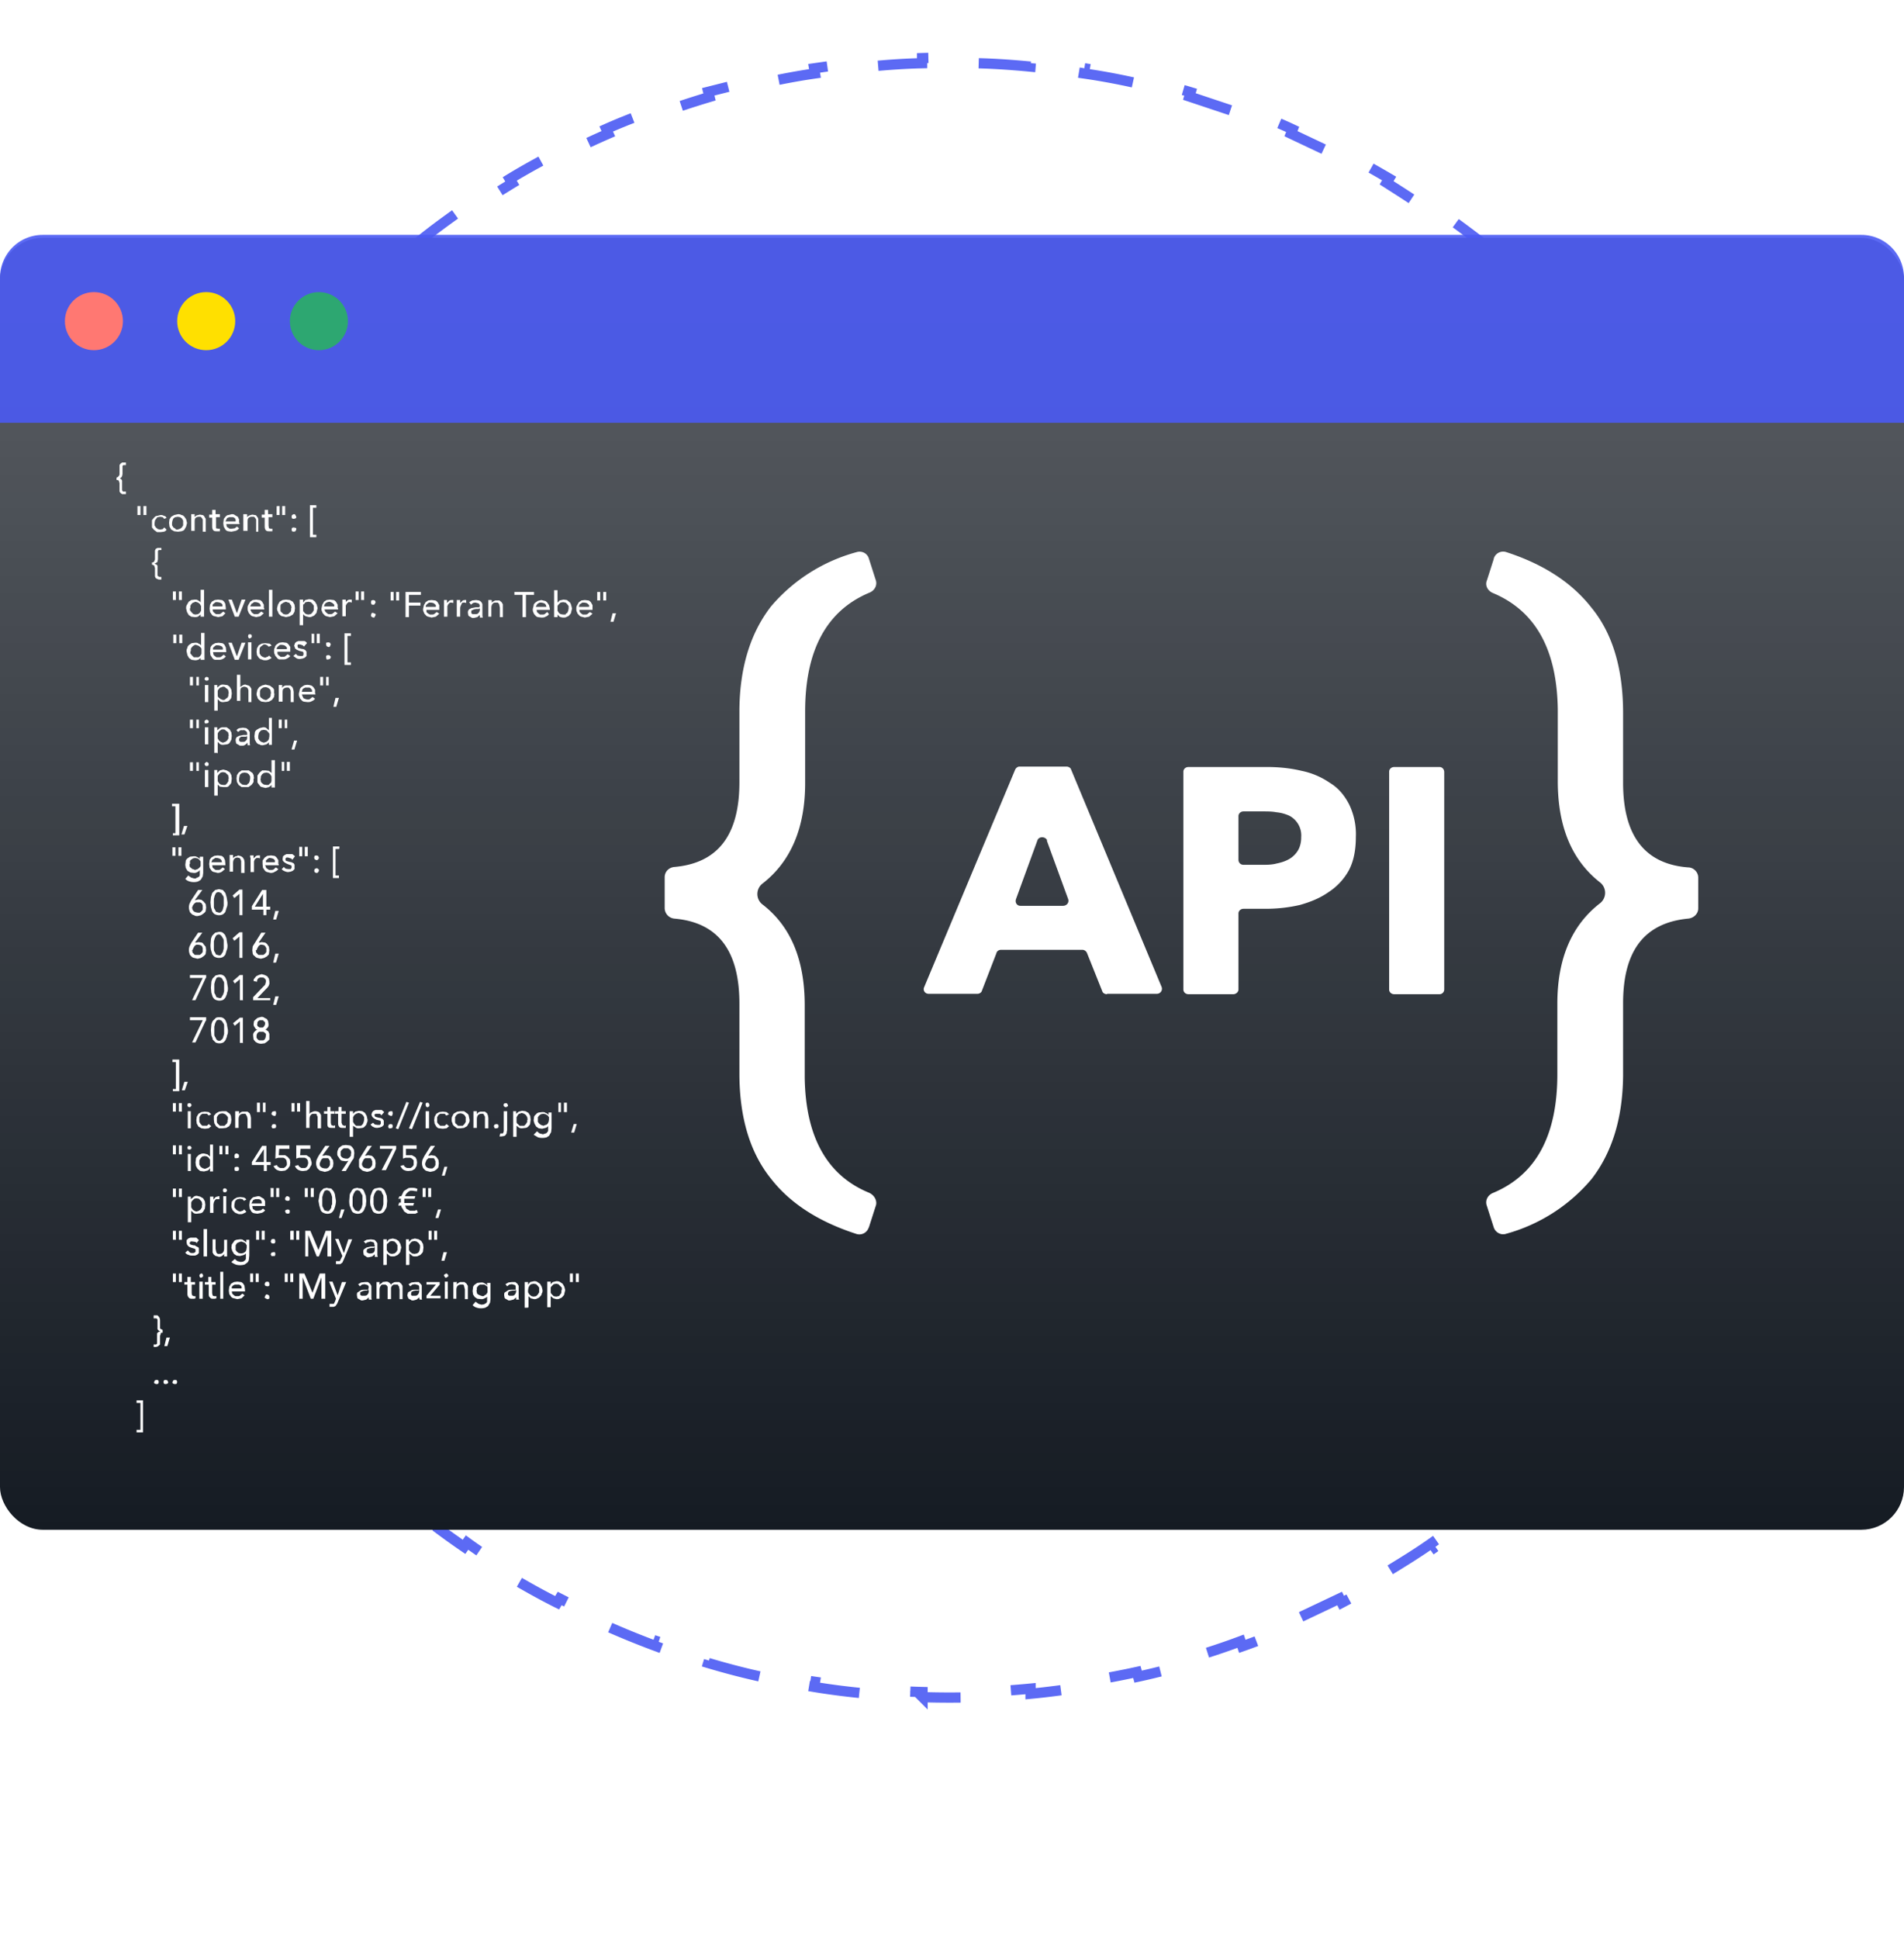 <svg fill="none" viewBox="0 0 446 454" xmlns="http://www.w3.org/2000/svg" xmlns:xlink="http://www.w3.org/1999/xlink"><filter id="a" color-interpolation-filters="sRGB" filterUnits="userSpaceOnUse" height="410.1" width="419.9" x="12.6" y=".5"><feFlood flood-opacity="0" result="BackgroundImageFix"/><feColorMatrix in="SourceAlpha" values="0 0 0 0 0 0 0 0 0 0 0 0 0 0 0 0 0 0 127 0"/><feOffset/><feGaussianBlur stdDeviation="5.9"/><feColorMatrix values="0 0 0 0 0.557 0 0 0 0 0.369 0 0 0 0 0.757 0 0 0 0.2 0"/><feBlend in2="BackgroundImageFix" result="effect1_dropShadow"/><feBlend in="SourceGraphic" in2="effect1_dropShadow" result="shape"/></filter><filter id="b" color-interpolation-filters="sRGB" filterUnits="userSpaceOnUse" height="207.2" width="97.1" x="324.4" y="105.5"><feFlood flood-opacity="0" result="BackgroundImageFix"/><feColorMatrix in="SourceAlpha" values="0 0 0 0 0 0 0 0 0 0 0 0 0 0 0 0 0 0 127 0"/><feOffset dx="-2.4" dy="2.4"/><feGaussianBlur stdDeviation="11.9"/><feColorMatrix values="0 0 0 0 0 0 0 0 0 0 0 0 0 0 0 0 0 0 0.08 0"/><feBlend in2="BackgroundImageFix" result="effect1_dropShadow"/><feBlend in="SourceGraphic" in2="effect1_dropShadow" result="shape"/></filter><filter id="c" color-interpolation-filters="sRGB" filterUnits="userSpaceOnUse" height="207.2" width="97.1" x="131.9" y="105.5"><feFlood flood-opacity="0" result="BackgroundImageFix"/><feColorMatrix in="SourceAlpha" values="0 0 0 0 0 0 0 0 0 0 0 0 0 0 0 0 0 0 127 0"/><feOffset dx="-2.4" dy="2.4"/><feGaussianBlur stdDeviation="11.9"/><feColorMatrix values="0 0 0 0 0 0 0 0 0 0 0 0 0 0 0 0 0 0 0.08 0"/><feBlend in2="BackgroundImageFix" result="effect1_dropShadow"/><feBlend in="SourceGraphic" in2="effect1_dropShadow" result="shape"/></filter><linearGradient id="d" gradientUnits="userSpaceOnUse" x1="223" x2="223" y1="55.7" y2="358.2"><stop offset="0" stop-color="#fff"/><stop offset="1" stop-color="#fff" stop-opacity="0"/></linearGradient><g filter="url(#a)"><path d="m419.4 205.5-.1-6.4h-1.3a188 188 0 0 0 -.9-12.5l1.2-.2c-.4-4.2-1-8.4-1.7-12.6l-1.2.2a186 186 0 0 0 -2.5-12.4l1.1-.2c-1-4.2-2-8.3-3.4-12.3l-1 .4-4.3-12 1.1-.4c-1.5-4-3.2-7.9-5-11.7l-1.1.5a189 189 0 0 0 -5.8-11.2l1-.6a191 191 0 0 0 -6.5-11l-1 .7c-2.3-3.5-4.7-7-7.2-10.4l1-.7c-2.6-3.4-5.2-6.7-8-10l-.9.9c-2.7-3.3-5.6-6.4-8.5-9.4l.8-.8c-3-3-6-6-9.1-8.8l-.8.8c-3.2-2.8-6.4-5.5-9.7-8.1l.8-1c-3.4-2.6-6.8-5.1-10.3-7.5l-.7 1c-3.4-2.4-7-4.7-10.6-7l.6-1c-3.6-2.1-7.3-4.2-11-6.1l-.6 1-11.4-5.4.4-1c-3.8-1.8-7.8-3.3-11.8-4.8l-.4 1.1-12-4 .3-1c-4-1.2-8.1-2.3-12.3-3.2l-.3 1.1c-4-.9-8.2-1.7-12.4-2.3l.2-1.2c-4.2-.7-8.4-1.2-12.6-1.6l-.1 1.2c-4.2-.4-8.4-.7-12.7-.8v-1.2a205.7 205.7 0 0 0 -12.7 0v1.2c-4.2.1-8.4.4-12.5.8l-.2-1.2c-4.2.4-8.4 1-12.6 1.6l.2 1.2c-4.2.6-8.3 1.4-12.4 2.3l-.3-1.1-12.3 3.1.3 1.2c-4 1.2-8 2.5-12 4l-.4-1.2c-4 1.5-8 3-11.8 4.7l.5 1.1c-3.9 1.7-7.7 3.5-11.4 5.4l-.6-1c-3.8 2-7.5 4-11.1 6.2l.6 1c-3.6 2.2-7.2 4.5-10.6 6.8l-.7-1c-3.5 2.5-7 5-10.2 7.6l.7 1c-3.3 2.6-6.5 5.3-9.6 8.1l-.8-.8c-3.2 2.8-6.3 5.7-9.2 8.8l.8.8c-2.9 3-5.7 6.1-8.5 9.4l-.9-.8c-2.7 3.2-5.4 6.5-8 10l1 .6c-2.5 3.4-4.9 6.9-7.2 10.4l-1-.6c-2.3 3.5-4.5 7.2-6.5 10.9l1 .6c-2 3.6-4 7.4-5.8 11.2l-1-.5c-1.9 3.8-3.5 7.7-5 11.7l1 .4c-1.5 4-3 8-4.2 12l-1.1-.4c-1.3 4-2.4 8.1-3.4 12.3l1.1.2c-1 4.1-1.8 8.2-2.5 12.4l-1.2-.2c-.7 4.2-1.3 8.4-1.7 12.6l1.2.2a188 188 0 0 0 -.9 12.6h-1.1a190.4 190.4 0 0 0 0 12.7h1.1c.2 4.2.5 8.4.9 12.5l-1.2.2c.4 4.2 1 8.4 1.7 12.6l1.2-.2c.7 4.2 1.6 8.3 2.5 12.4l-1.1.3c1 4 2.1 8.2 3.4 12.2l1.1-.3c1.3 4 2.7 8 4.2 11.9l-1 .4c1.5 4 3.1 7.9 5 11.7l1-.5c1.8 3.8 3.8 7.6 5.8 11.3l-1 .5c2 3.7 4.2 7.4 6.5 11l1-.7c2.3 3.5 4.7 7 7.2 10.4l-1 .7a194 194 0 0 0 8 10l1-.8c2.7 3.2 5.5 6.3 8.4 9.3l-.8.8c3 3 6 6 9.2 8.9l.8-1c3 2.9 6.3 5.6 9.6 8.2l-.7 1c3.3 2.6 6.7 5.1 10.2 7.5l.7-1c3.4 2.5 7 4.7 10.6 7l-.6 1c3.6 2.1 7.3 4.2 11.1 6.1l.6-1c3.7 1.9 7.5 3.7 11.4 5.4l-.5 1a199 199 0 0 0 11.8 4.8l.4-1.1 12 4-.3 1c4 1.2 8.2 2.3 12.3 3.2l.3-1.1c4 .9 8.2 1.7 12.4 2.3l-.2 1.2c4.2.7 8.4 1.2 12.6 1.6l.2-1.2c4.1.4 8.3.7 12.6.8v1.2a207.6 207.6 0 0 0 12.7 0v-1.2c4.2-.1 8.4-.4 12.6-.8v1.2c4.3-.4 8.5-1 12.7-1.6l-.2-1.2a199 199 0 0 0 12.4-2.3l.3 1.1c4.2-.9 8.3-2 12.3-3.1l-.3-1.2c4-1.2 8-2.5 12-4l.4 1.2c4-1.4 8-3 11.8-4.7l-.4-1.1 11.4-5.4.5 1c3.8-2 7.5-4 11.1-6.2l-.6-1c3.6-2.2 7.2-4.4 10.6-6.8l.7 1c3.5-2.5 7-5 10.3-7.6l-.8-1c3.3-2.6 6.5-5.3 9.7-8.1l.8.9c3.1-2.9 6.2-5.8 9.1-8.9l-.8-.8c3-3 5.8-6.1 8.5-9.3l.9.7a194 194 0 0 0 8-10l-1-.6c2.5-3.4 5-6.9 7.2-10.4l1 .6a191 191 0 0 0 6.6-10.9l-1-.5c2-3.7 3.9-7.5 5.7-11.3l1 .5c1.9-3.8 3.6-7.7 5.1-11.7l-1.1-.4c1.5-4 3-8 4.2-12l1.1.4c1.3-4 2.4-8.1 3.4-12.2l-1.1-.3c1-4.1 1.8-8.2 2.5-12.4l1.2.2c.7-4.2 1.3-8.4 1.7-12.6l-1.2-.1c.5-4.2.7-8.4.9-12.7h1.2v-6.3z" stroke="#4b5af3" stroke-dasharray="12.99 12.99" stroke-opacity=".9" stroke-width="2.4"/></g><rect fill="#151b23" height="302.5" rx="10" width="446" y="55.7"/><rect fill="url(#d)" fill-opacity=".3" height="302.5" rx="10" width="446" y="55.7"/><path d="m0 65a10 10 0 0 1 10-10h426a10 10 0 0 1 10 10v34h-446z" fill="#4b5af3" fill-opacity=".9"/><circle cx="22" cy="75.2" fill="#ff7872" r="6.8"/><circle cx="48.3" cy="75.2" fill="#ffe000" r="6.8"/><circle cx="74.7" cy="75.2" fill="#2da771" r="6.8"/><g filter="url(#b)"><path d="m352.3 128.4a2.3 2.3 0 0 1 3-1.5c8.6 2.8 15.3 7.1 19.9 13 5 6.1 7.4 14.4 7.4 24.7v16.3c0 12.3 5 19 15.2 19.8 1.3 0 2.4 1.1 2.4 2.4v7.2c0 1.3-1.1 2.3-2.4 2.4-10.2 1-15.2 7.5-15.2 19.8v17c-.1 10-2.6 18-7.4 24.2a40 40 0 0 1 -20 12.8c-1.2.4-2.5-.3-2.9-1.5l-1.6-5c-.5-1.3.2-2.6 1.5-3.1 10-4.2 15-13.4 15-27.8v-16.5c0-10.6 3.4-18.4 10-23.5a3.1 3.1 0 0 0 .1-4.8c-6.7-5.2-10-13.1-10-23.8v-16.8c-.2-14-5.2-23-15.1-27.2-1.3-.5-2-1.8-1.5-3l1.6-5z" fill="#fff"/></g><g filter="url(#c)"><path d="m205.9 285a2.3 2.3 0 0 1 -3 1.5c-8.6-2.8-15.3-7-19.9-12.9-5-6.2-7.4-14.5-7.4-24.7v-16.3c0-12.4-5-19-15.2-19.9a2.5 2.5 0 0 1 -2.3-2.4v-7.3c0-1.3 1-2.3 2.3-2.4 10.2-.9 15.2-7.5 15.2-19.8v-17c.1-10 2.6-18 7.4-24.2a40 40 0 0 1 20-12.7c1.2-.4 2.5.2 2.9 1.4l1.6 5c.5 1.3-.2 2.6-1.5 3.1-10 4.2-15 13.5-15 27.8v16.8c0 10.5-3.4 18.4-10 23.5a3.1 3.1 0 0 0 -.1 4.8c6.7 5.1 10 13 10 23.7v16.9c.2 14 5.3 23 15.1 27 1.3.6 2 2 1.5 3.2l-1.6 5z" fill="#fff"/></g><g fill="#fff"><path d="m259.3 232.8c-.5 0-1-.3-1.1-.7l-3.6-9c-.2-.4-.6-.7-1.1-.7h-19c-.5 0-1 .3-1.1.8l-3.4 8.8c-.1.4-.6.7-1 .7h-11.5c-.8 0-1.4-.8-1-1.6l21.3-50.9c.2-.4.6-.7 1-.7h11c.5 0 1 .3 1.1.7l21.2 50.9c.3.8-.3 1.6-1.1 1.6h-11.7zm-14-36c-.4-1-2-1-2.3 0l-5 13.7c-.3.8.2 1.6 1 1.6h10c.9 0 1.5-.8 1.2-1.6l-5-13.7zm72.3-.8c0 3-.5 5.7-1.7 7.9a14.3 14.3 0 0 1 -4.7 5c-2 1.4-4.2 2.3-6.7 3-2.6.6-5.3.9-8 .9h-5.2c-.7 0-1.2.5-1.2 1.1v17.8c0 .6-.6 1.1-1.2 1.1h-10.5c-.7 0-1.2-.5-1.2-1.1v-51c0-.6.5-1.1 1.2-1.1h18.4c2.9 0 5.6.3 8.1.9a18 18 0 0 1 6.6 2.8c2 1.2 3.4 2.9 4.5 5a16 16 0 0 1 1.6 7.7zm-12.8 0a5.2 5.2 0 0 0 -2.8-5c-.9-.4-1.9-.7-3-.8-1-.2-2.1-.2-3.3-.2h-4.4c-.7 0-1.2.5-1.2 1.1v10.2c0 .7.5 1.2 1.2 1.2h4.2c1.2 0 2.4 0 3.5-.3 1-.2 2-.5 2.9-1s1.6-1.2 2.1-2 .8-1.9.8-3.1zm21.8 36.8c-.7 0-1.2-.5-1.2-1.1v-51c0-.6.5-1.1 1.2-1.1h10.6c.6 0 1.1.5 1.1 1.2v50.9c0 .6-.5 1.1-1.1 1.1zm-299.3-121c.2 0 .3-.1.5-.3 0 0 .2-.2.2-.5v-1.6-.5l.2-.3.4-.3h.9v.6h-.6l-.2.2v1.9l-.1.5-.2.3-.3.2h-.2.2l.3.2.2.3v2.3l.1.1s0 .2.2.2h.6v.6h-.9l-.4-.3-.2-.3v-2l-.2-.6a1 1 0 0 0 -.5-.1zm4.9 6.7h.7v2.1h-.7v-2zm1.4 0h.7v2.1h-.7v-2zm4.8 3c0-.2-.2-.3-.3-.4l-.6-.1-.5.1c-.2 0-.3.2-.4.4a1 1 0 0 0 -.3.4l-.1.6v.5l.3.5.5.4.5.1.6-.1.4-.4.5.5c0 .2-.3.4-.6.5l-.8.1h-.8l-.7-.5-.5-.6v-.9-.8l.5-.6c.2-.2.4-.4.7-.4l.8-.2c.3 0 .5 0 .8.2.3 0 .5.2.6.5zm5.4 1-.2.8-.4.7c-.1.2-.4.3-.7.4l-.8.1-.9-.1-.7-.4-.4-.7-.1-.9.1-.8.4-.6.7-.4.9-.2c.2 0 .5 0 .8.2.3 0 .5.2.7.4l.4.6.2.8zm-.9 0v-.6l-.3-.5-.4-.3-.6-.1-.5.1c-.2 0-.3.2-.5.3l-.2.5-.1.5v.6l.3.5.5.3c0 .2.3.2.5.2l.6-.2.4-.3.3-.5v-.6zm2.7-2v.7c0-.2 0-.2.2-.3l.2-.2.4-.1.4-.1.6.1c.2 0 .4.2.5.4l.3.5v3h-.7v-2.3-.5l-.2-.4-.3-.3h-.4c-.3 0-.6.1-.8.3s-.2.6-.2 1v2h-.8v-3.9h.8zm6 .6h-1v2.6l.5.1h.4v.6h-.7c-.3 0-.6 0-.8-.2s-.3-.5-.3-1v-2h-.7v-.7h.7v-1.1h.8v1h1v.7zm4.5 1.3v.3h-3.1l.1.5c0 .1.1.3.3.3.1.2.3.2.4.3h.5l.7-.1.5-.4.5.4c-.2.3-.5.5-.8.6l-1 .2-.7-.1a1 1 0 0 1 -.7-.4l-.4-.7-.1-.8.1-.8c0-.3.3-.5.4-.7.2-.2.4-.4.7-.4l.8-.2c.2 0 .5 0 .7.2l.7.4.3.6v.8zm-.9-.3v-.4l-.2-.4-.4-.2h-.5-.4l-.5.2-.2.4-.2.4zm2.7-1.6v.7c0-.2.1-.2.2-.3l.3-.2.3-.1.4-.1.6.1c.3 0 .4.2.5.4.2.1.2.3.3.5v3h-.5v-2.3-.5l-.2-.4-.3-.3h-.5c-.3 0-.6.1-.8.3s-.2.6-.2 1v2h-1v-3.9h.8zm6 .6h-1v2l.1.6.4.1h.4v.6h-.7c-.3 0-.6 0-.8-.2s-.3-.5-.3-1v-2h-.7v-.7h.7v-1.1h.8v1h1v.7zm1-2.6h.6v2.1h-.7v-2zm1.2 0h.7v2.1h-.7v-2zm3.3 2.5c0 .1 0 .3-.2.4l-.4.1-.4-.1-.1-.4.1-.4.4-.2c.2 0 .3 0 .4.2zm0 3-.2.4-.4.1-.4-.1-.1-.4.1-.4.4-.1.4.1c.2 0 .2.1.2.4zm4.7-5.1h-.8v6.3h.8v.6h-1.5v-7.5h1.5zm-38.5 12.8c.2 0 .3 0 .5-.2l.2-.5v-1.6-.5l.2-.4.4-.2h.9v.5h-.4-.2l-.2.2v2l-.1.4c0 .2-.1.3-.2.3l-.3.2h-.2l.2.2.3.1.2.3v2.2l.1.2.2.1.2.1h.4v.6h-.6l-.3-.1-.4-.2-.2-.4v-2l-.2-.6-.5-.2zm4.9 6.8h.7v2h-.7zm1.4 0h.7v2h-.7zm5.2 5.3-.6.5c-.3.2-.6.2-.9.2l-.8-.1-.6-.4-.4-.7-.2-.8c0-.3 0-.6.2-.9l.4-.7.6-.4.8-.1c.4 0 .6 0 .8.2.3.1.5.3.6.5v-3h.8v6.3h-.8v-.6zm-2.6-1.4v.5l.4.5.4.4.5.1.6-.1.4-.3.3-.5v-.5-.6l-.3-.5-.4-.3-.6-.2-.5.2c-.2 0-.3.2-.4.3a1 1 0 0 0 -.3.5v.5zm8.4 0v.3h-3.1l.1.5.3.3.4.3h.5c.3 0 .5 0 .7-.2l.5-.4.5.4-.7.7-1 .2-.8-.2a1 1 0 0 1 -.7-.4l-.4-.6-.1-.8.1-.9.4-.7.7-.4.8-.1.8.1c.2 0 .4.2.6.4.1.2.3.4.3.7zm-.8-.4v-.4l-.2-.3-.4-.2-.5-.1h-.5l-.4.3-.3.3v.4h2.2zm3.8 2.4h-.9l-1.5-4h.8l1.2 3.2 1.1-3.2h.9zm6-2v.3h-3.2c0 .1 0 .3.2.5 0 0 0 .2.2.3l.4.3h.5c.3 0 .5 0 .7-.2l.5-.4.6.4-.8.7-1 .2-.8-.2a1 1 0 0 1 -.6-.4c-.2-.2-.4-.4-.4-.6-.2-.3-.2-.6-.2-.8 0-.3 0-.6.2-.9l.4-.7.6-.4.8-.1.8.1c.2 0 .4.2.6.4l.4.7v.8zm-.8-.4-.1-.4-.2-.3-.4-.2-.4-.1h-.5l-.4.3c-.2 0-.2.2-.3.3l-.2.4zm2.7 2.4h-.8v-6.3h.8zm5.3-2-.1.8a6 6 0 0 1 -.4.7l-.7.4-.9.2-.8-.2c-.3 0-.5-.2-.7-.4-.2-.1-.3-.4-.4-.7-.2-.3-.2-.5-.2-.8l.2-.8.4-.7.7-.4.8-.1.9.1.7.4.4.7zm-.8 0-.1-.6-.3-.4c0-.2-.2-.3-.4-.3l-.5-.2-.6.2-.4.3c-.2 0-.2.2-.3.4v1.1c0 .2.1.4.3.5l.4.4.6.1.5-.1.4-.4c.2-.1.2-.2.3-.5v-.5zm2.7 4h-.8v-6h.8v.7l.5-.6.9-.2.8.1.6.5.4.7.2.8-.2.8c0 .3-.2.5-.4.7a1 1 0 0 1 -.6.4c-.3.2-.5.2-.8.2l-.8-.2a2 2 0 0 1 -.6-.5zm2.5-4v-.6l-.3-.4-.4-.4-.6-.1-.5.1c-.2 0-.3.2-.4.4-.2 0-.3.2-.3.4v1.1c0 .2.1.4.3.5 0 .2.2.2.4.4l.5.1.6-.1.4-.4.3-.5zm5.7 0v.3h-3.2l.2.5.3.3.4.3h.4c.3 0 .5 0 .7-.2l.5-.4.6.4-.8.7-1 .2-.8-.2a1 1 0 0 1 -.6-.4c-.2-.2-.4-.4-.4-.6-.2-.3-.2-.6-.2-.8l.2-.9.4-.7.6-.4.8-.1.8.1c.2 0 .4.2.6.4l.4.7v.8zm-.9-.4v-.4l-.3-.3-.3-.2-.5-.2-.5.1-.4.2-.3.4-.1.4zm1.9-1.1v-.5h.8v.7c0-.2.2-.4.4-.5.2-.2.5-.2.7-.2h.3v.7l-.3-.1h-.5l-.4.4-.2.4v2.5h-.8v-3.3zm3.1-2.4h.7v2h-.7zm1.3 0h.7v2h-.7zm3.4 2.5-.2.4c-.1.2-.2.2-.4.2a1 1 0 0 1 -.4-.1l-.1-.5.1-.4.4-.1.4.1zm0 3-.2.4c0 .2-.2.2-.4.2l-.4-.2-.1-.3.1-.4c.1-.2.2-.2.4-.2l.4.2c.2 0 .2.1.2.3zm3.5-5.4h.7v2h-.7zm1.3 0h.7v2h-.7zm3 5.9h-.8v-5.9h3.6v.7h-2.8v1.8h2.7v.7h-2.7zm7.1-2v.3h-3v.5l.3.3.5.3h.4c.3 0 .5 0 .7-.2l.5-.4.6.4-.8.7-1 .2-.8-.2a1 1 0 0 1 -.6-.4c-.2-.2-.4-.4-.4-.6-.2-.3-.2-.6-.2-.8l.2-.9.4-.7.6-.4.8-.1.8.1c.2 0 .4.2.6.4l.4.7zm-.8-.4v-.4l-.3-.3-.3-.2-.5-.1h-.5l-.4.3-.3.3-.1.4zm1.9-1.1v-.5h.7v.7l.5-.5c.2-.2.5-.2.7-.2h.3v.7l-.4-.1h-.4l-.4.4-.2.4v2.5h-.8zm3 0v-.5h.8v.7l.5-.5c.2-.2.5-.2.7-.2h.2v.7l-.3-.1h-.5c-.1.1-.3.2-.3.4l-.2.4-.1.4v2.1h-.8zm5.4 1c0-.3-.1-.5-.3-.7l-.7-.2a2 2 0 0 0 -.6.1l-.5.4-.4-.6.7-.4.9-.1.7.1a1.3 1.3 0 0 1 .8.9v2.7l.1.4h-.7v-.6l-.6.5-.8.2h-.4l-.5-.3a.8.8 0 0 1 -.4-.3l-.1-.6c0-.2 0-.5.2-.7.1-.2.3-.2.6-.4l1-.2h.9v-.3zm-.2.6h-.7l-.5.1-.4.2c-.2 0-.2.2-.2.4v.3l.3.2h.6c.3 0 .6 0 .8-.3.2-.2.3-.5.3-.8v-.2h-.2zm3-2v.6l.1-.2.3-.2.4-.2h1l.5.4.3.5v3h-.7v-2.2l-.1-.5-.1-.4-.3-.3h-.4c-.3 0-.6 0-.8.3-.2.2-.3.5-.3 1v2h-.7v-3.9h.7zm8 3.9h-.8v-5.2h-1.9v-.7h4.6v.7h-1.9zm5.6-2v.3h-3.1l.1.5.3.3.4.3h.5c.3 0 .5 0 .7-.2l.5-.4.4.5c-.2.3-.5.5-.8.6-.3.2-.6.2-1 .2l-.8-.1a1 1 0 0 1 -.6-.4c-.2-.2-.4-.4-.4-.6-.2-.3-.2-.6-.2-.9l.2-.8c0-.3.2-.5.4-.7l.6-.4.8-.2.8.2c.2 0 .4.2.6.4l.4.6zm-.8-.4-.1-.4-.2-.3-.4-.2-.5-.1h-.4l-.5.3-.2.3-.2.4h2.4zm2.6 1.8v.6h-.8v-6.3h.8v2.9l.5-.5.9-.2.8.1.6.5c.2.1.3.4.4.7l.2.8-.2.8c0 .3-.2.5-.4.7a1 1 0 0 1 -.6.4c-.3.2-.5.2-.8.2a2 2 0 0 1 -.9-.2 3 3 0 0 1 -.5-.5zm2.6-1.4v-.6l-.3-.4-.4-.4-.6-.1-.6.1-.4.4a1 1 0 0 0 -.3.4v1.1l.3.5.4.3.6.1h.6c0-.2.2-.3.4-.4l.2-.5zm5.6 0v.3h-3.1l.1.5.3.3.4.3h.5c.3 0 .5 0 .7-.2l.5-.4.6.4-.8.7-1 .2-.8-.2a1 1 0 0 1 -.6-.4c-.2-.2-.4-.4-.4-.6-.2-.3-.2-.6-.2-.8 0-.3 0-.6.2-.9l.4-.7.6-.4.8-.1.8.1c.2 0 .4.2.6.4l.4.7zm-.8-.4v-.4l-.3-.3-.3-.2-.5-.1h-.5l-.4.3c-.2 0-.2.2-.3.3l-.1.4zm2-3.5h.6v2h-.7v-2zm1.3 0h.7v2h-.7zm2.4 7h-.7l.5-2h.8zm-103.1 3h.7v2h-.7zm1.4 0h.7v2h-.7zm5.2 5.3-.6.5a2 2 0 0 1 -.9.2l-.8-.1-.6-.4a6 6 0 0 1 -.4-.7l-.2-.9c0-.2 0-.5.2-.8 0-.3.2-.5.4-.7l.6-.4.8-.1c.4 0 .6 0 .8.2.3.1.5.2.6.5v-3h.8v6.3h-.9v-.6zm-2.6-1.4v.5l.4.5.4.4h1.1l.4-.3.3-.5v-.6-.5c0-.2-.2-.4-.3-.5l-.4-.3-.6-.2c-.2 0-.4 0-.5.2-.2 0-.3.2-.4.3a1 1 0 0 0 -.3.5v.5zm8.4 0v.2h-3.1l.1.5c0 .2.2.3.3.4l.4.3h.5c.3 0 .5 0 .7-.2l.5-.4.5.4a2 2 0 0 1 -1.7.8h-.8a1 1 0 0 1 -.7-.5l-.4-.6-.1-.9.1-.8c0-.3.3-.5.4-.7l.7-.4.8-.1.8.1c.2 0 .4.2.6.4l.3.6zm-.8-.4v-.4l-.2-.3-.4-.2-.5-.1h-.5l-.4.3-.3.3v.4h2.1zm3.8 2.4h-1l-1.5-4h.8l1.2 3.2 1.1-3.2h.9l-1.6 4zm3-5.5-.1.3-.4.2s-.2 0-.3-.2l-.1-.3.1-.4.3-.1.4.1zm-.1 5.4h-.8v-4h.8zm4-3-.3-.3-.5-.2c-.2 0-.4 0-.6.2l-.4.3a1 1 0 0 0 -.3.5v1.1l.3.5.4.3.6.2.5-.2c.2 0 .3-.2.4-.3l.6.5c-.1.2-.3.3-.6.4-.3.2-.6.2-.8.2-.3 0-.6 0-.9-.2-.3 0-.5-.2-.7-.4l-.4-.6-.1-.8.1-.8.4-.7.7-.4.8-.1.9.1c.3 0 .5.3.6.5l-.6.2zm5.1 1v.2h-3v.5l.3.4c.2 0 .3.2.4.3h.5c.3 0 .5 0 .7-.2l.5-.4.6.4a2 2 0 0 1 -.8.6c-.3.2-.6.2-1 .2h-.8a1 1 0 0 1 -.6-.5c-.2-.2-.4-.4-.4-.6-.2-.3-.2-.6-.2-.9 0-.2 0-.5.2-.8 0-.3.2-.5.4-.7l.6-.4.8-.1.8.1c.2 0 .4.2.6.4l.4.6zm-.8-.4v-.4l-.3-.3-.3-.2-.5-.1h-.5l-.4.3-.3.3-.1.4zm4-.6-.3-.3-.6-.2h-.3-.2l-.1.2v.2l.1.4.7.2.6.1.4.2.3.4v1l-.4.4-.5.2-.6.1c-.3 0-.6 0-.9-.2l-.7-.5.6-.5.4.4.6.1h.6l.2-.3v-.2c0-.2 0-.4-.2-.5l-.8-.2-.4-.2c-.1 0-.2 0-.3-.2-.2 0-.3-.2-.3-.3l-.2-.5.2-.6.3-.3.5-.2h1.4c.3.1.5.3.6.5zm1.7-3h.7v2.2h-.6v-2.1zm1.3 0h.7v2.2h-.7v-2.1zm3.3 2.5-.2.4c0 .2-.2.2-.4.2l-.4-.2-.1-.4v-.4l.5-.1.4.1zm0 3-.2.4-.4.1a1 1 0 0 1 -.4 0l-.1-.4v-.4c.2-.2.3-.2.5-.2s.3 0 .4.2c0 0 .2 0 .2.3zm4.7-5h-.8v6.2h.8v.6h-1.5v-7.4h1.5v.5zm-37.7 9.6h.7v2h-.7zm1.4 0h.7v2h-.6v-2zm3 .5-.1.3-.4.1-.3-.1-.2-.3.2-.4.3-.1.4.1zm-.1 5.4h-.8v-4h.8zm2.1 2h-.7v-6h.7v.6l.6-.5c.3-.2.5-.2.8-.2l.8.1c.3 0 .5.3.7.4l.4.7.1.9-.1.8c0 .3-.2.5-.4.7a1 1 0 0 1 -.7.4l-.8.1c-.3 0-.5 0-.8-.2l-.5-.5v2.7zm2.7-4-.1-.6c0-.1-.1-.4-.3-.5l-.4-.3c-.1-.2-.4-.2-.6-.2l-.5.2c-.2 0-.3.2-.4.3a1 1 0 0 0 -.3.5v1.1c0 .1.1.4.3.5l.4.3.5.2c.2 0 .5 0 .6-.2l.4-.3c.2-.1.2-.3.3-.5v-.5zm2.7-1.4c0-.2.2-.3.4-.4.2-.2.5-.3.8-.3l.6.2c.2 0 .4.2.5.3l.3.5v3.1h-.7v-2.4-.4l-.2-.5-.3-.2-.4-.1c-.3 0-.6.1-.8.3s-.2.6-.2 1v2h-.8v-6.1h.8zm8 1.4-.1.8-.5.7-.7.4-.8.1-.8-.1c-.3 0-.5-.3-.7-.4-.2-.2-.4-.4-.4-.7-.2-.3-.2-.6-.2-.8l.2-.9.4-.6.7-.4.8-.2.8.2c.3 0 .5.3.7.4.3.2.4.4.5.6v.9zm-.8 0-.1-.6c0-.1-.1-.4-.3-.5a1.5 1.5 0 0 0 -1-.4l-.5.1-.4.3c-.2.1-.2.3-.3.5v1.1c0 .1.1.4.3.5l.4.3.5.2c.3 0 .5 0 .6-.2l.4-.3c.2-.1.2-.3.3-.5v-.5zm2.6-2v.7l.2-.3.3-.2.3-.1h1.1l.5.4.2.5.1.6v2.4h-.7v-2.2-.5l-.2-.4-.3-.3h-.4c-.3 0-.5.1-.8.3-.2.2-.2.6-.2 1v2h-.9v-3.9zm7.8 2v.2h-3.2l.2.5.2.4.5.2.4.1c.3 0 .5 0 .7-.2l.5-.4.6.4c-.2.3-.5.5-.8.6-.3.2-.6.2-1 .2l-.8-.1a1 1 0 0 1 -.6-.4c-.2-.2-.4-.4-.4-.6-.2-.3-.2-.6-.2-.9l.2-.8c0-.3.2-.5.4-.7l.6-.4a2.4 2.4 0 0 1 1.6 0c.2 0 .4.2.6.4l.4.6v.9zm-.8-.4v-.4l-.3-.4-.3-.2h-1l-.4.2c-.2.1-.2.2-.3.4l-.1.4zm2-3.5h.6v2h-.7v-2zm1.3 0h.6v2h-.6zm2.4 7h-.7l.5-2.1h.8l-.6 2zm-34.3 3h.7v2h-.7zm1.4 0h.7v2h-.6v-2zm3 .4-.1.4-.4.1h-.4l-.1-.4.1-.3.4-.2c.1 0 .2 0 .3.2.1 0 .2 0 .2.2zm-.1 5.4h-.8v-4h.8zm2.1 2h-.7v-6h.7v.7l.6-.5c.3-.2.5-.2.8-.2h.8l.7.5.4.7.1.8-.1.9-.4.7a1 1 0 0 1 -.7.4l-.8.1c-.3 0-.5 0-.8-.2l-.5-.5v2.7zm2.7-4-.1-.5c0-.2-.1-.4-.3-.5l-.4-.3c-.1-.2-.4-.2-.6-.2s-.4 0-.5.2c-.2 0-.3.2-.4.3a1 1 0 0 0 -.3.5v1.1l.3.5.4.3.5.2.6-.2.4-.3.3-.5v-.6zm4.3-.5c0-.3-.1-.5-.3-.6-.2-.2-.5-.3-.7-.2a2 2 0 0 0 -.6 0l-.5.4-.4-.4c.2-.3.4-.4.7-.5l.8-.1.8.1.5.4.3.5v2.7l.1.4h-.6v-.6a2 2 0 0 1 -.6.5c-.2.2-.5.2-.8.2h-.4l-.5-.3a.8.8 0 0 1 -.4-.3l-.1-.6c0-.2 0-.5.2-.7.1-.2.3-.2.6-.4l1-.2h.9zm-.2.7h-1.2l-.4.3-.1.4v.2l.3.3h.5c.4 0 .6 0 .8-.3.3-.2.3-.4.3-.8v-.2h-.2zm5.3 1.2c0 .2-.3.4-.6.6l-.8.2c-.3 0-.6 0-.8-.2-.3 0-.5-.2-.7-.4l-.4-.7-.1-.8.1-.8c0-.3.2-.5.4-.7l.7-.4.8-.2c.3 0 .6 0 .8.2l.6.5v-2.9h.7v6.3h-.7zm-2.5-1.4v.6l.3.5.4.3.6.2.6-.2.4-.3.2-.4.1-.6v-.6l-.3-.4-.4-.4-.6-.1-.6.1-.4.4a1 1 0 0 0 -.2.4zm4.8-3.8h.7v2h-.7zm1.4 0h.6v2h-.6zm2.3 7h-.7l.6-2.1h.7l-.6 2zm-24.5 3h.7v2h-.7zm1.4 0h.7v2h-.6v-2zm3 .4-.1.4-.4.1-.3-.1-.2-.4.2-.3.3-.2.4.2zm-.1 5.4h-.8v-4h.8zm2.1 2h-.7v-6h.7v.7l.6-.6.8-.2.8.2.7.4.4.7.1.8-.1.8c0 .3-.2.5-.4.7a1 1 0 0 1 -.7.5h-.8l-.8-.1-.5-.5v2.6zm2.7-4-.1-.5c0-.2-.1-.4-.3-.5l-.4-.4-.6-.1-.5.1-.4.4a1 1 0 0 0 -.3.5v1.1l.3.5.4.3.5.1h.6l.4-.4.3-.5v-.6zm5.8 0v.8a6 6 0 0 1 -.5.7l-.7.5h-1.6l-.7-.5-.4-.7-.1-.8.1-.8.4-.6.7-.5h1.7l.7.5c.2.1.3.4.4.6l.1.8zm-.8 0v-.5l-.3-.5-.4-.3-.6-.1-.6.1-.4.3a1 1 0 0 0 -.2.5l-.1.5v.6l.3.5c.2 0 .3.2.4.3l.6.1h.6c0-.2.2-.3.4-.4l.2-.5zm5 1.4c0 .2-.3.4-.6.6l-.8.2-.8-.2c-.2 0-.5-.2-.6-.4a6 6 0 0 1 -.5-.7v-.8-.8l.5-.7.6-.5h.8l.8.1.6.5v-3h.8v6.4h-.8zm-2.6-1.4.1.6c0 .2.1.3.3.5l.4.3.6.1h.5l.4-.4c.2 0 .2-.3.3-.5v-.5-.6l-.3-.5-.4-.3-.5-.1-.6.1-.4.3-.3.5v.5zm4.9-3.9h.7v2.1h-.6v-2zm1.3 0h.7v2.1h-.7v-2zm-26.9 16.7h.8v-6.3h-.8v-.6h1.7v7.4h-1.5v-.5zm3 .3h-.8l.6-2h.8l-.7 2zm-2.9 3h.7v2h-.7zm1.4 0h.7v2h-.7zm2.3 6.6.7.5.7.2c.3 0 .5 0 .6-.2.3 0 .4-.2.5-.2a.6.6 0 0 0 .2-.5v-1.1c-.1.2-.3.4-.6.5-.3.2-.5.2-.8.2l-.8-.1-.7-.4-.4-.7-.1-.7.1-.8c0-.3.2-.5.4-.7l.6-.4.9-.1c.3 0 .5 0 .8.2.3.1.5.3.6.5v-.6h.8v3.8l-.1.8-.4.7c-.1.2-.4.3-.7.5-.6.2-1.4.2-2 0-.4-.1-.7-.3-1-.6zm.3-2.7v.5c.1.2.2.4.4.4.1.2.2.3.4.3l.5.2.6-.2.4-.3.3-.4v-.5-.6l-.3-.4-.4-.3-.6-.1-.5.1-.4.3c-.2.1-.3.3-.3.4v.6zm8.4 0v.3h-3.1l.1.4c0 .2.2.3.3.4l.4.3h.5c.3 0 .5 0 .7-.2l.5-.4.5.4-.7.6c-.3.2-.7.3-1 .3l-.8-.2a1 1 0 0 1 -.7-.4l-.4-.6-.1-.9.1-.8c0-.3.3-.5.4-.7l.7-.4.8-.1.8.1c.2 0 .4.2.6.4l.3.6zm-.8-.4-.1-.4-.2-.3-.4-.2-.4-.1h-.5l-.4.3c-.2 0-.3.2-.3.3l-.2.4zm2.6-1.6v.7l.2-.3s.2 0 .3-.2h.3l.4-.2.7.2.4.3.3.5.1.6v2.5h-.8v-2.4-.4l-.2-.5-.2-.2-.5-.1c-.2 0-.5.1-.7.3s-.3.6-.3 1v2h-.8v-3.9h.8zm4 .5v-.5h.8v.7l.5-.5c.2-.2.5-.2.7-.2h.3v.7l-.3-.1h-.5l-.4.3-.2.5v2.5h-.8v-3.4zm6.7 1.5v.3h-3.2l.2.4c0 .2.1.3.3.4l.4.3h.5c.2 0 .5 0 .7-.2l.4-.4.6.4c-.2.3-.5.5-.8.6-.2.2-.6.3-1 .3l-.8-.2a1 1 0 0 1 -.6-.4l-.4-.6-.1-.9v-.8l.5-.7.6-.4.9-.1.7.1c.2 0 .4.2.6.4l.4.6v.9zm-.9-.4v-.4l-.2-.3-.4-.2-.5-.1h-.3l-.4.3-.3.3v.4h2.3zm4-.6c0-.1-.1-.3-.3-.3l-.6-.2h-.4l-.2.2v.2c0 .2 0 .3.2.4l.7.2.5.1.4.2c.2.1.2.2.3.4v1l-.4.4-.5.2-.6.1a2 2 0 0 1 -.8-.2c-.3-.1-.6-.3-.7-.5l.5-.5.4.4.6.1h.6l.2-.3v-.2c0-.2 0-.4-.2-.4l-.8-.3-.4-.2-.3-.2-.3-.3a1 1 0 0 1 -.1-.5l.1-.6.4-.3.4-.2h1.4l.6.5-.6.8zm1.7-3h.7v2.2h-.7v-2.1zm1.3 0h.7v2.2h-.7v-2.1zm3.3 2.5c0 .2 0 .3-.2.4 0 .2-.2.2-.4.2l-.4-.2-.1-.4.1-.4.4-.1.4.1zm0 3c0 .1 0 .3-.2.4 0 .2-.2.2-.4.2a1 1 0 0 1 -.4-.2l-.1-.3.1-.4.4-.2c.2 0 .3 0 .4.2.1 0 .2 0 .2.3zm4.7-5h-.8v6.2h.8v.6h-1.4v-7.4h1.5v.5zm-33.7 12 .4-.1.4-.1.7.1.5.4.5.6.1.8-.1.8c-.1.3-.3.4-.5.6l-.6.4-.8.2c-.3 0-.6 0-.8-.2a1 1 0 0 1 -.7-.4 1 1 0 0 1 -.4-.6 2.5 2.5 0 0 1 0-1.7l.4-.8 1.6-2.4h1l-1.7 2.3zm-.7 1.7.1.5.3.4.4.2.5.1h.5l.4-.3.3-.4v-.5-.5l-.2-.4c-.1-.2-.3-.2-.4-.3h-1l-.4.3-.3.4zm6.3-4.3.9.2.6.7.3 1 .2 1.2c0 .4 0 .8-.2 1.2l-.3 1a2 2 0 0 1 -.6.6 2 2 0 0 1 -1 .2 2 2 0 0 1 -.8-.2c-.3-.1-.5-.4-.7-.7l-.3-1-.1-1.1.1-1.2.3-1 .7-.7zm0 .7a1 1 0 0 0 -.7.2l-.3.6-.2.8v1.6c0 .3 0 .6.2.8l.3.6.7.2c.2 0 .4 0 .5-.2.2-.1.3-.3.4-.6l.2-.8v-.8-.8c0-.3 0-.6-.2-.8l-.4-.6zm5.6 5.4h-.8v-5l-1.2 1-.4-.6 1.6-1.4h.7v6zm5.5-2h.9v.7h-.9v1.3h-.7v-1.3h-2.7v-.8l2.4-3.8h1zm-.8-3-1.9 3h1.9zm3 6h-.6l.5-2h.8l-.6 2zm-18.9 5.4h.4l.4-.1.7.1c.2 0 .4.2.5.4l.5.6.1.8-.1.8c-.1.3-.3.4-.5.6l-.6.4-.8.2-.8-.2a1 1 0 0 1 -.7-.4 1 1 0 0 1 -.4-.6 2.5 2.5 0 0 1 0-1.7l.4-.8 1.6-2.4h1zm-.7 1.8.1.4c0 .2.1.3.3.4.1.2.2.3.4.3h1l.4-.3.3-.4v-.4-.5l-.2-.5-.4-.2-.5-.1h-.4l-.4.3-.3.5-.2.5zm6.3-4.3c.3 0 .6 0 .9.2.2.2.5.4.6.7s.3.6.3 1l.2 1.2c0 .4 0 .8-.2 1.2l-.3 1a2 2 0 0 1 -.6.6 2 2 0 0 1 -1 .2 2 2 0 0 1 -.8-.2c-.3-.1-.5-.4-.7-.7l-.3-1a6 6 0 0 1 -.1-1.1l.1-1.2c0-.4.2-.7.3-1l.7-.7zm0 .6a1 1 0 0 0 -.7.3l-.3.6-.2.7v1.7c0 .3 0 .6.2.8l.3.6.7.2c.2 0 .4 0 .5-.2l.4-.6.2-.8v-.8-.9c0-.2 0-.5-.2-.7a3 3 0 0 0 -.4-.6c-.1-.1-.3-.3-.5-.3zm5.6 5.5h-.8v-5l-1.2 1-.4-.6 1.6-1.4h.7v6zm3.7-3.6h.3l.4-.1.7.1c.2 0 .4.2.6.4l.4.6.1.8-.1.8c0 .3-.3.4-.4.6l-.7.4-.8.2-.8-.2a1 1 0 0 1 -.6-.4 1 1 0 0 1 -.5-.6l-.1-.8.1-.9.5-.8 1.5-2.4h1zm-.7 1.8.1.4c0 .2.1.3.3.4.1.2.2.3.4.3h1l.4-.3.3-.4v-.4-.5l-.3-.5-.3-.2-.5-.1h-.3l-.4.3-.3.5-.2.5zm4.7 2.9h-.6l.5-2.1h.8l-.6 2zm-16.4 3.6-2.4 5.2h-.8l2.5-5.2h-3v-.7h3.8v.7zm3.2-.8c.3 0 .6 0 .9.2.2.1.5.4.6.7s.3.6.3 1l.2 1.2c0 .4 0 .8-.2 1.1 0 .4-.2.7-.3 1a2 2 0 0 1 -.6.7 2 2 0 0 1 -1 .2 2 2 0 0 1 -.8-.2c-.3-.1-.5-.4-.7-.7l-.3-1-.1-1.1.1-1.2c0-.4.2-.7.3-1l.7-.7zm0 .6a1 1 0 0 0 -.7.2l-.3.7-.2.7v1.7c0 .3 0 .5.2.7l.3.7.7.2c.2 0 .4 0 .5-.2l.4-.7.2-.7v-.8-.9c0-.3 0-.5-.2-.7a3 3 0 0 0 -.4-.7zm5.6 5.4h-.8v-4.9l-1.2 1-.4-.6 1.6-1.4h.7v6zm6 0h-3.7v-.7l2.3-2.4.5-.5.2-.7v-.4l-.3-.4-.3-.2h-.4a1 1 0 0 0 -.8.2c-.2.2-.3.4-.3.8l-.8-.2c0-.2 0-.4.2-.6l.4-.5.6-.3.7-.2.7.2.6.3.4.6.1.7v.5l-.2.5-.3.4-.4.4-1.9 2h3v.5zm1.7 1.1h-.7l.5-2h.8zm-16.5 3.7-2.4 5.1h-.8l2.5-5.2h-3v-.7h3.8v.8zm3.2-.8c.3 0 .6 0 .9.2.2.1.5.4.6.7s.3.6.3 1l.2 1.1c0 .5 0 .9-.2 1.2 0 .4-.2.7-.3 1a2 2 0 0 1 -.6.7 2 2 0 0 1 -1 .2 2 2 0 0 1 -.8-.2l-.7-.7c0-.4-.2-.6-.3-1l-.1-1.2.1-1.1c0-.4.2-.7.3-1l.7-.7c.2-.2.6-.2.9-.2zm0 .6a1 1 0 0 0 -.7.2l-.3.6-.2.8v1.7c0 .2 0 .5.2.7l.3.6c.2.2.4.3.7.3.2 0 .4-.1.5-.3.2 0 .3-.3.4-.6l.2-.7v-.9-.8c0-.3 0-.6-.2-.8a3 3 0 0 0 -.4-.6zm5.6 5.4h-.8v-5l-1.2 1-.4-.6 1.6-1.3h.7v6zm5.1-3.1c.1 0 .3 0 .4.2.2 0 .3.2.4.3l.2.5v1.3l-.5.5-.6.4-.8.1a2.3 2.3 0 0 1 -1.4-.5l-.4-.5-.1-.8v-.5l.2-.4.4-.4.4-.2c-.3 0-.5-.3-.6-.5-.2-.2-.3-.5-.3-.8l.1-.7.5-.5c.2-.1.3-.3.5-.3l.7-.2c.2 0 .5 0 .7.2l.6.3.3.5.1.7c0 .3 0 .6-.2.8s-.3.4-.6.5zm-2 1.4v.5l.3.4.3.2h1l.3-.2.2-.4.1-.5v-.4l-.3-.3-.3-.2h-1l-.3.2-.2.3zm.1-2.7.1.3c0 .2.1.2.2.3l.3.2h.8l.2-.2.2-.3.1-.3v-.4l-.3-.3-.2-.2h-.8l-.3.2-.2.3v.4zm-19.8 15.2h.8v-6.3h-.8v-.6h1.6v7.4h-1.5v-.5zm3 .3h-.8l.6-2h.8l-.7 2zm-2.9 3h.7v2h-.7zm1.4 0h.7v2h-.7zm3 .5-.2.3-.3.2-.4-.2-.1-.3.1-.4.4-.1.3.1zm-.2 5.4h-.7v-4h.7zm4.2-3-.4-.4h-1.1l-.4.3-.3.5v1.1l.3.5.4.4h1.1l.4-.4.6.5-.6.5-.9.1-.8-.1-.7-.4-.4-.7-.1-.8.1-.8.4-.7.7-.4.8-.1.9.1.6.5zm5.3 1-.1.8-.4.7-.7.4-.9.1h-.8l-.7-.5-.4-.7-.1-.8v-.9l.5-.6.7-.4.8-.1h.9l.7.5c.2.1.3.4.4.6zm-.8 0v-.6l-.4-.5a1.6 1.6 0 0 0 -1-.4l-.5.1-.4.3-.3.5v1.1c0 .2.2.4.3.5l.4.4h1.1l.4-.4c.2-.1.2-.3.3-.5v-.5zm2.6-2v.7l.2-.3.3-.2.3-.1h1.2l.5.4.2.5.1.6v2.4h-.8v-2.2l-.1-.5-.2-.4-.2-.3h-.5c-.3 0-.6.1-.8.3s-.3.6-.3 1v2h-.8v-3.9h.8zm4.2-2h.7v2.2h-.7v-2.1zm1.4 0h.6v2.2h-.6v-2.1zm3.1 2.5-.1.4c0 .2-.2.2-.4.2a1 1 0 0 1 -.4-.2c-.2-.1-.2-.2-.2-.4l.2-.4.4-.1h.4zm0 3-.1.4-.4.1h-.4l-.2-.4.2-.5.4-.1.4.1zm3.6-5.4h.7v2h-.7zm1.3 0h.7v2h-.7zm3 2.5c0-.2.2-.3.5-.4a1.5 1.5 0 0 1 1.3-.1c.2 0 .4.2.5.3l.3.5v3.1h-.8v-2.2-.5l-.2-.4c0-.2-.1-.3-.2-.3h-.5c-.2 0-.5 0-.7.3-.2.2-.3.5-.3 1v2h-.8v-6.3h.8v3zm6 0h-1.1v2.1l.1.5.4.2h.2l.3-.1v.6h-.7c-.4 0-.7 0-.9-.2s-.2-.5-.2-.9v-2.2h-.8v-.6h.8v-1h.7v1h1v.6h.1z"/><path d="m81 260.8h-1v2.1l.2.5.4.2h.2l.2-.1v.6h-.7c-.3 0-.6 0-.8-.2s-.3-.5-.3-.9v-2.2h-.7v-.6h.8v-1h.7v1h1zm1.7 5.4h-.8v-6h.8v.6l.5-.5.9-.2.8.1.6.4.4.7.2.9c0 .2 0 .5-.2.8 0 .3-.2.5-.4.7a1 1 0 0 1 -.6.4l-.8.1c-.3 0-.6 0-.8-.2l-.6-.4zm2.6-4v-.6l-.3-.5-.4-.3-.6-.2-.6.2-.4.3-.3.5v1.1l.3.5.4.4h1.2l.4-.4.2-.5zm4-1c0-.2-.2-.3-.3-.4h-1.1v.1c-.2 0-.2.2-.2.2l.2.4.7.2.6.1.4.2.3.4v1l-.4.4-.5.2-.6.1c-.2 0-.6 0-.9-.2-.3-.1-.5-.3-.7-.6l.6-.4.4.4.6.1h.6l.2-.3v-.2c0-.3 0-.4-.2-.5l-.8-.2-.4-.2-.3-.2-.3-.3-.2-.5.2-.6.3-.3.5-.2h1.4l.6.5zm2.7-.5-.1.4c0 .2-.2.2-.4.2l-.4-.2c-.2-.1-.2-.2-.2-.4l.2-.4.4-.1h.4zm0 3-.1.4-.4.1a1 1 0 0 1 -.4 0l-.2-.4.2-.5.4-.1.4.1zm1.3.7-.6-.2 2.5-6.2.6.2zm3.2 0-.7-.2 2.6-6.2.6.2zm4.1-5.6-.1.3-.4.2-.3-.2-.1-.3v-.4a.5.5 0 0 1 .8 0zm-.1 5.4h-.8v-4h.8zm4-3-.3-.4h-1.1l-.4.3-.3.5v1.1c0 .2.2.4.3.5l.4.4h1.1l.4-.4.6.5-.6.5-.9.1-.8-.1c-.3 0-.5-.2-.7-.4l-.4-.7-.1-.8.1-.8.4-.7.7-.4.8-.1.9.1.6.5-.6.3zm5.5 1c0 .2 0 .5-.2.8l-.4.7-.7.4-.8.1h-.8l-.7-.5c-.2-.2-.4-.4-.4-.7-.2-.3-.2-.6-.2-.8 0-.3 0-.6.2-.9.1-.2.2-.5.4-.6l.7-.4.8-.1h.8l.7.5c.2.1.4.4.4.6zm-.9 0v-.6l-.3-.5a1.6 1.6 0 0 0 -1-.4l-.5.1-.4.3-.3.5v1.1c0 .2.1.4.3.5l.4.4h1.1l.4-.4.3-.5zm2.6-2v.7l.2-.3.3-.2.3-.1h1.1l.5.4.2.5.1.6v2.4h-.8v-2.2-.5l-.2-.4-.2-.3h-.5c-.2 0-.5.1-.7.3s-.3.6-.3 1v2h-.8v-3.9zm5.1 3.5-.1.4-.4.1a1 1 0 0 1 -.4 0l-.2-.4c0-.2 0-.3.2-.5l.4-.1.4.1zm.4 1.7h.6l.1-.2.1-.3v-4.7h.8v4.4l-.1.5c0 .2 0 .4-.2.5 0 .2-.2.3-.4.4l-.6.1h-.5zm1.8-6.6c0 .1 0 .3-.2.3l-.3.2-.4-.2a.5.5 0 0 1 0-.7l.4-.1.3.1zm2 7.4h-.8v-6h.7v.6l.6-.5.8-.2.8.1.7.4.4.7.1.9-.1.8c0 .3-.2.5-.4.7a1 1 0 0 1 -.7.4l-.8.1c-.3 0-.5 0-.8-.2l-.5-.4zm2.6-4-.1-.6-.3-.5-.4-.3-.6-.2-.5.2c-.2 0-.3.2-.4.3l-.3.5v1.1c0 .2.1.4.3.5l.4.4h1.1l.4-.4.3-.5v-.5zm2.2 2.7.6.5.8.2.6-.2c.2 0 .3-.2.4-.3a.6.6 0 0 0 .2-.4v-1.1c0 .2-.3.4-.6.5l-.8.2-.8-.1-.6-.4-.4-.7-.2-.7.1-.9c.1-.2.2-.4.5-.6.1-.2.3-.3.6-.4l.8-.1c.3 0 .6 0 .8.2.3.1.5.2.7.5v-.6h.7v3.7l-.1.9-.4.7c0 .2-.4.3-.6.5-.7.2-1.5.2-2.1 0l-1-.6zm.2-2.7v.5l.3.4.4.3.6.2.5-.2c.2 0 .3-.1.5-.3l.2-.4.1-.5v-.6l-.3-.4-.5-.3-.5-.1-.6.1-.4.3-.3.4zm4.8-4h.6v2.2h-.6v-2.1zm1.3 0h.7v2.2h-.7v-2.1zm2.4 7h-.7l.6-2h.7zm-94 3h.7v2.1h-.7v-2zm1.4 0h.7v2.1h-.7v-2zm3 .6-.2.3-.3.1-.4-.1-.1-.3.1-.4.4-.1.3.1zm-.2 5.4h-.7v-4h.7zm4.5-.7c-.1.2-.3.5-.6.6l-.8.2-.9-.1-.6-.5a6 6 0 0 1 -.4-.7l-.1-.8.1-.8c0-.3.2-.5.4-.7s.4-.4.6-.4c.3-.2.5-.2.9-.2l.8.2.6.5v-2.8h.7v6.3h-.7v-.7zm-2.5-1.4v.6l.3.5.4.3.6.2.5-.2.4-.2c.2-.1.3-.3.3-.5v-.6-.5c0-.2-.1-.4-.3-.5 0-.2-.2-.2-.4-.4l-.5-.1-.6.1-.4.4-.3.5zm4.7-3.8h.7v2h-.7zm1.4 0h.7v2h-.7zm3.2 2.4-.1.4-.4.1h-.5l-.1-.5.1-.4c.2-.2.3-.2.5-.2l.4.2zm0 3-.1.4-.4.1a1 1 0 0 1 -.5-.1l-.1-.4.1-.4.5-.1.4.1zm6.5-1.6h.9v.7h-.9v1.4h-.7v-1.4h-2.8v-.7l2.4-3.8h1v3.8zm-.7-3-2 3h2zm6-.1h-2.4l-.1 1.5h1.5l.6.4.5.6.1.7-.1.8-.5.7-.6.4-.8.1c-.5 0-.8-.1-1.2-.3-.3-.2-.6-.5-.7-.9l.8-.2c0 .2.2.4.4.5.2.2.4.2.7.2h.5l.4-.3.3-.4v-.5l-.1-.6-.3-.4-.4-.2h-1.2l-.7.2.1-3.1h3.2zm5 0h-2.4l-.1 1.5h1.5l.6.4c.2.1.3.3.4.6l.2.7c0 .3 0 .6-.2.8l-.4.7-.6.4-.8.1c-.5 0-.8-.1-1.2-.3-.3-.2-.6-.5-.7-.9l.8-.2c0 .2.2.4.4.5.2.2.4.2.7.2h.5l.4-.3.2-.4.1-.5-.1-.6-.3-.4-.4-.2h-1.4l-.6.2v-3.1h3.3v.8zm2.7 1.6h.4l.4-.1.7.1c.2 0 .4.2.6.4 0 .2.2.4.4.6l.1.8-.1.8-.4.6-.7.4-.8.2-.8-.2a1 1 0 0 1 -.7-.4 1 1 0 0 1 -.4-.6c-.2-.5-.2-1.1 0-1.7l.4-.8 1.6-2.4h1zm-.6 1.8v.4c0 .2.2.3.3.5l.4.2.5.1h.5l.4-.3.3-.5v-.4-.5l-.2-.4c-.1-.2-.2-.3-.4-.3h-.9c-.2 0-.3.1-.5.3l-.2.4zm6.7-.6-.4.1h-.4l-.7-.1a1 1 0 0 1 -.5-.4l-.4-.6c-.2-.2-.2-.5-.2-.7 0-.3 0-.6.2-.9 0-.2.2-.4.4-.6l.6-.4.8-.1.8.1c.3 0 .5.2.7.4l.4.6.1.8-.1.9c0 .3-.2.6-.4.8l-1.5 2.5h-1zm.7-1.7-.1-.5c0-.2-.1-.3-.3-.4-.1-.2-.2-.2-.4-.3h-1l-.4.3-.3.4v1l.3.4.4.2.5.1h.5l.4-.3.3-.4v-.5zm3.2.5h.3l.4-.1.7.1c.2 0 .4.2.6.4l.4.6.1.8-.1.8c0 .3-.3.4-.4.6l-.7.4-.8.2-.8-.2a1 1 0 0 1 -.6-.4 1 1 0 0 1 -.5-.6v-1.7l.5-.8 1.5-2.4h1zm-.7 1.8v.4l.3.5.4.2.5.1h.5l.4-.3.3-.5v-.4-.5l-.2-.4c0-.2-.2-.3-.4-.3h-.9c-.2 0-.3.1-.5.3l-.2.4zm8-3.4-2.4 5h-1l2.6-5h-3v-.7h3.8v.8zm4.7 0h-2.4v1.5h1.4l.7.4c.2.1.2.3.4.6l.1.7-.1.8-.4.7-.7.4-.8.1c-.5 0-.8-.1-1.2-.3-.3-.2-.5-.5-.7-.9l.8-.2c0 .2.2.4.4.5.2.2.4.2.7.2h.5l.4-.3.3-.4v-.5-.6l-.4-.4-.4-.2h-1.1l-.6.2v-3.1h3.2v.8zm2.8 1.6h.3l.4-.1.7.1c.2 0 .4.2.6.4l.4.6.1.8-.1.8c0 .3-.3.4-.4.6l-.6.4-.9.2-.8-.2a1 1 0 0 1 -.6-.4 1 1 0 0 1 -.4-.6c-.2-.5-.2-1.1 0-1.7l.4-.8 1.5-2.4h1zm-.7 1.8v.4l.3.5.4.2.5.1h.5l.4-.3.3-.5v-.4-.5l-.2-.4c0-.2-.2-.3-.3-.3h-1c-.2 0-.3.1-.4.3-.2 0-.2.2-.3.4zm4.6 2.9h-.7l.6-2.1h.7l-.6 2zm-63.7 3h.7v2h-.7zm1.4 0h.7v2h-.7zm2.8 7.9h-.7v-6h.7v.6l.6-.5c.2-.2.5-.3.8-.3l.8.2.7.4.4.7.1.8-.1.9-.4.7a1 1 0 0 1 -.7.4l-.8.1c-.3 0-.5 0-.8-.2l-.5-.5v2.7zm2.7-4-.1-.6c0-.2-.2-.4-.3-.5l-.4-.4-.6-.1-.5.1-.4.4c-.2.1-.2.3-.3.5v1.1l.3.5.4.3.5.2.6-.2.4-.3.3-.5v-.6zm1.8-1.6v-.4h.8v.7l.5-.6.7-.2h.2v.7h-.8l-.3.3-.2.4-.1.5v2h-.8zm4-1.9-.2.4-.3.1-.4-.1-.1-.4.1-.3a.5.5 0 0 1 .7 0zm-.2 5.4h-.7v-4h.7zm4.1-3-.3-.3-.6-.1-.5.1c-.2 0-.3.2-.5.3a1 1 0 0 0 -.2.5l-.1.5v.6l.4.5.4.3.5.2.6-.2c.2 0 .2-.2.4-.3l.5.5c-.1.2-.3.3-.6.4-.3.2-.5.2-.8.2s-.6 0-.8-.2c-.3 0-.5-.2-.7-.4s-.4-.4-.4-.6c-.2-.3-.2-.6-.2-.8l.1-.9.5-.6.7-.4.8-.1.8.1c.3.1.5.3.6.5l-.6.3zm5 1v.3h-3l.1.5c0 .1.1.3.3.3.1.2.3.2.4.3h.5l.7-.1.5-.4.5.4c-.2.3-.5.5-.8.6l-1 .2-.7-.1a1 1 0 0 1 -.7-.4l-.4-.7-.1-.8.1-.8c0-.3.3-.5.4-.7.2-.2.4-.4.6-.4l.9-.2c.2 0 .5 0 .7.2l.7.4.3.6zm-.8-.3v-.4l-.2-.4-.4-.2h-.9l-.5.2-.2.4-.2.4zm2-3.6h.8v2.1h-.7v-2zm1.4 0h.7v2.1h-.7v-2zm3.2 2.5-.1.4-.4.1-.4-.1c-.2-.1-.2-.2-.2-.4s0-.3.2-.4c0-.2.2-.2.4-.2l.4.2zm0 3-.1.4-.4.1-.4-.1-.2-.4c0-.1 0-.3.2-.4l.4-.1.4.1zm3.5-5.5h.7v2.1h-.7v-2zm1.4 0h.7v2.1h-.7v-2zm3.9 0 .9.1.6.7c.1.3.3.6.3 1l.2 1.2a5.7 5.7 0 0 1 -.5 2.1 2 2 0 0 1 -.6.7 2 2 0 0 1 -1.8 0c-.3-.1-.6-.4-.7-.7l-.3-1-.2-1.1.2-1.2c0-.4.2-.7.3-1l.7-.7.9-.2zm0 .5a1 1 0 0 0 -.7.2l-.3.7-.2.7v1.7c0 .3 0 .5.2.8l.3.6.7.2c.2 0 .4 0 .5-.2l.4-.6c0-.3 0-.5.2-.8v-.8-.9l-.2-.7-.4-.7zm3.3 6.5h-.6l.5-2h.8zm3.8-7 .9.1c.3.2.5.4.6.7l.4 1 .1 1.2-.1 1.1-.4 1a2 2 0 0 1 -.6.7 2 2 0 0 1 -1.8 0c-.3-.1-.5-.4-.6-.7l-.4-1a6 6 0 0 1 -.1-1.1l.1-1.2c0-.4.2-.7.4-1 .1-.3.3-.5.6-.7l.9-.2zm0 .5a1 1 0 0 0 -.6.2l-.4.7-.2.7v1.7c0 .3 0 .5.2.8l.4.6.6.2c.2 0 .4 0 .5-.2l.4-.6.2-.8v-.8-.9c0-.3 0-.5-.2-.7l-.4-.7zm5-.6c.3 0 .5 0 .8.2s.5.4.6.7l.4 1 .1 1.2-.1 1.1c0 .4-.2.7-.4 1-.1.3-.3.5-.6.7a2 2 0 0 1 -.9.2 2 2 0 0 1 -.9-.2c-.3-.1-.5-.4-.6-.7l-.4-1a6 6 0 0 1 -.1-1.1l.1-1.2.4-1c.1-.3.3-.5.6-.7zm0 .6a1 1 0 0 0 -.7.2l-.4.7-.2.7v1.7l.2.8.4.6.6.2c.2 0 .4 0 .6-.2l.3-.6.2-.8v-.8-.9c0-.3 0-.5-.2-.7l-.3-.7-.6-.2zm8.4.2-.6-.1h-.5l-.5.3-.5.5-.2.5h2.4l-.2.6h-2.4v1h2.3l-.2.6h-1.9l.2.5c0 .2.2.3.4.4l.5.3h1.2l.4-.2.3.6-.6.3h-1.8l-.8-.5-.4-.7c-.2-.2-.3-.5-.3-.7h-.7l.2-.7h.4v-.9h-.6l.3-.6h.4l.4-.8c.1-.3.3-.5.5-.6l.8-.5c.5-.1 1-.1 1.6 0l.5.2-.2.7c0-.2-.2-.2-.4-.2zm1.8-.7h.7v2.1h-.7v-2zm1.3 0h.7v2.1h-.7v-2zm2.4 7h-.7l.6-2h.7zm-62.2 3h.7v2.1h-.7v-2zm1.4 0h.7v2.1h-.7v-2zm4.2 3c0-.2-.2-.3-.3-.4l-.7-.1h-.5v.2c-.2 0-.2.1-.2.2l.2.3.7.2c.3 0 .4 0 .6.2l.4.2c.2 0 .2.2.3.3v1.1l-.4.4-.5.2h-.7c-.2 0-.6 0-.9-.2-.2 0-.5-.2-.7-.5l.6-.5.4.4c.2.2.4.2.6.2h.3l.3-.1.2-.2v-.3c0-.2 0-.3-.2-.4a10 10 0 0 1 -1.2-.4l-.3-.2-.3-.4-.1-.5v-.5l.4-.4.5-.2h1.4l.6.6-.6.7zm2.4 3h-.8v-6.4h.8v6.3zm4 0v-.7c0 .2-.2.4-.4.5-.2.2-.5.3-.8.3l-.7-.2c-.2 0-.3-.2-.5-.3l-.3-.5v-3.1h.7v2.2l.1.5.1.4.3.3h.4c.4 0 .6-.1.8-.3s.3-.6.3-1v-2h.7v3.9zm2.5.6.6.5.8.2.6-.1.4-.3a.6.6 0 0 0 .2-.5v-1.2c0 .2-.3.4-.6.5l-.8.2-.8-.1-.6-.4-.4-.7-.2-.7.1-.8.5-.7c.1-.2.3-.3.6-.4l.8-.1c.3 0 .6 0 .8.2l.7.5v-.6h.7v3.7l-.1.9c0 .3-.2.5-.3.7l-.7.5c-.7.2-1.5.2-2.1 0-.4-.2-.7-.3-1-.6zm.2-2.7v.6l.3.4.4.3.6.1.5-.1.5-.3.2-.4.1-.6v-.5l-.3-.5-.4-.2-.6-.2-.6.2-.4.2-.3.5zm4.8-3.9h.7v2.1h-.7v-2zm1.3 0h.7v2.1h-.7v-2zm3.2 2.5-.1.4-.4.1-.4-.1-.2-.4.2-.5.4-.1.4.1zm0 3-.1.4h-.4a1 1 0 0 1 -.4 0l-.2-.4.2-.4.4-.1h.4l.1.4zm3.6-5.5h.7v2.1h-.8v-2zm1.3 0h.7v2.1h-.7v-2zm5.2 4.5 1.7-4.5h1.3v6h-.9v-5l-2 5h-.5l-2-5v5h-.7v-6h1.2zm6 .6 1-3.1h.9l-2 4.8-.2.4c0 .2-.1.2-.3.4l-.3.2h-.8-.2v-.7h.9l.3-.6.3-.6-1.7-4h.8l1.2 3.2zm7.1-1.7c0-.3 0-.5-.2-.7l-.7-.2-.7.2c-.2 0-.3.2-.4.3l-.5-.5.7-.4 1-.1.7.1c.2 0 .3.2.5.4l.3.4v2.8l.1.4h-.7v-.6l-.6.5-.8.2h-.4l-.4-.3a.8.8 0 0 1 -.4-.3l-.1-.6c0-.3 0-.5.2-.7l.6-.4.9-.2h1v-.3zm-.2.6h-.5l-.5.1-.5.2-.1.4v.3l.3.2.3.1h.2c.4 0 .7-.1.9-.3.2-.3.2-.5.2-.9v-.2h-.2v.1zm3 4h-.7v-6h.8v.6l.5-.6.9-.2.8.2.6.4.4.7.2.8-.2.8c0 .3-.2.5-.4.7a1 1 0 0 1 -.6.4c-.3.2-.5.2-.8.2s-.6 0-.8-.2l-.6-.5v2.6zm2.6-4v-.6l-.3-.5-.4-.4-.6-.1-.5.1-.4.4c-.2.1-.3.2-.3.5v1.1l.3.5.4.3.5.1.6-.1.4-.3.3-.5v-.6zm2.7 4h-.7v-6h.7v.6l.6-.6.8-.2.9.2.6.4.4.7.1.8-.1.8c0 .3-.2.5-.4.7a1 1 0 0 1 -.6.4c-.3.2-.5.2-.9.2-.2 0-.5 0-.7-.2l-.6-.5v2.6zm2.6-4v-.6l-.3-.5-.5-.4-.5-.1-.6.1-.4.4-.3.5v1.1l.3.5c.2 0 .3.2.4.3l.6.1.5-.1c.2 0 .3-.2.5-.3l.2-.5.1-.6zm2-4h.7v2.1h-.7v-2zm1.3 0h.7v2.1h-.7v-2zm2.4 7h-.7l.5-2h.8zm-63.6 3h.7v2h-.7zm1.4 0h.7v2h-.7zm4 2.6h-1v2l.1.5.4.2h.4v.5l-.3.1h-.5c-.3 0-.6 0-.8-.3-.2-.2-.3-.5-.3-.9v-2.1h-.7v-.6h.7v-1.2h.8v1.2h1v.6h.1zm1.7-2.1-.1.3-.4.2s-.2 0-.3-.2l-.1-.3.1-.3.3-.2c.2 0 .3 0 .4.2zm-.1 5.4h-.8v-4h.8zm3.2-3.3h-1v2l.1.5c.1.1.2.2.5.2h.4v.5l-.4.1h-.3c-.4 0-.6 0-.8-.3-.3-.2-.3-.5-.3-.9v-2.1h-.9v-.6h.8v-1.2h.7v1.2h1v.6h.1zm1.6 3.3h-.7v-6.3h.7zm5.1-2v.3h-3.1l.1.5.3.3.4.3h.5c.3 0 .5 0 .7-.2l.5-.4.5.4-.7.7-1 .2-.8-.2a1 1 0 0 1 -.7-.4l-.4-.6-.1-.8.1-.9.4-.7.7-.4.8-.1.8.1c.2 0 .4.2.6.4.1.2.3.4.3.7zm-.8-.4v-.4l-.2-.3-.4-.2h-1l-.4.2-.3.3v.4zm2-3.5h.7v2h-.7zm1.3 0h.7v2h-.7zm3.2 2.4v.4c-.2.2-.3.2-.5.2l-.4-.1c-.2-.2-.2-.3-.2-.5l.2-.4.4-.1.4.1zm0 3v.4c-.2.2-.3.2-.5.2l-.4-.2c-.2-.1-.2-.2-.2-.3l.2-.4c.1-.2.2-.2.4-.2l.4.2zm3.6-5.4h.7v2h-.7zm1.3 0h.7v2h-.7zm5.2 4.5 1.7-4.5h1.3v5.9h-.9v-5l-1.9 5h-.6l-1.9-5v5h-.8v-5.9h1.2zm5.9.6 1-3.1h1l-2 4.8-.2.4-.3.4-.4.2h-.7-.3v-.7h1l.3-.6.2-.6-1.6-4h.8zm7.3-1.8c0-.2-.1-.5-.3-.6l-.7-.2-.6.1-.5.4-.4-.5.7-.4.9-.1h.7l.5.4.3.5v2.9l.1.3h-.7v-.5l-.6.5-.8.2h-.4l-.5-.3a.8.8 0 0 1 -.4-.3l-.1-.6c0-.3 0-.6.2-.7l.6-.4c.3-.2.6-.2 1-.2h.9v-.4zm-.3.7h-.6l-.5.1-.4.2c-.2 0-.2.2-.2.4v.3l.3.2h.5c.4 0 .7 0 .9-.3.2-.2.3-.5.3-.8v-.2h-.4v.1zm3.5-2 .8-.1c.2 0 .5 0 .7.2.2.1.4.3.5.6 0-.3.3-.4.5-.5.2-.2.5-.2.8-.2h.6l.5.4.3.5v3.1h-.7v-2.3l-.1-.4c0-.2 0-.3-.2-.4 0-.2-.1-.3-.2-.3h-.9l-.4.3-.2.4v2.7h-.8v-2.5-.4l-.2-.3-.3-.2h-.4c-.3 0-.6 0-.7.3-.2.2-.3.5-.3 1v2h-.7v-3.9h.7v.6l.7-.5zm8.6 1.3c0-.2 0-.5-.3-.6l-.7-.2-.6.1-.5.4-.4-.5.7-.4.9-.1h.8l.4.4c.2.2.3.3.3.5v2.9c0 .1 0 .3.2.3h-.7l-.1-.5-.6.5-.7.2h-.5c-.1-.2-.3-.2-.5-.3a.8.8 0 0 1 -.3-.3l-.2-.6.2-.7.7-.4c.2-.2.5-.2.9-.2h1v-.4zm-.2.7h-.6l-.6.1-.4.2-.1.4v.3l.2.2h.6c.3 0 .6 0 .8-.3.2-.2.3-.5.3-.8v-.2h-.2zm5-1.4-2.2 2.6h2.4v.6h-3.3v-.6l2.2-2.6h-2.2v-.6h3.1zm2-2.1c0 .1 0 .3-.2.3l-.3.2c-.1 0-.2 0-.3-.2l-.2-.3c0-.1 0-.3.2-.3l.3-.2c.1 0 .3 0 .3.2.2 0 .2.2.2.3zm0 5.4h-.8v-4h.7v4zm2-4v.7l.1-.2.3-.2.4-.2h1l.5.4.3.5v3.1h-.7v-2.3l-.1-.4-.1-.4c0-.2-.2-.3-.3-.3h-.4a1 1 0 0 0 -.8.3c-.2.2-.3.5-.3 1v2h-.7v-3.9h.7zm4.4 4.7.7.5.7.2.6-.1.5-.3a.6.6 0 0 0 .2-.5v-1a1 1 0 0 1 -.6.4c-.3.2-.5.2-.8.2l-.9-.1-.6-.4-.4-.6-.1-.8.1-.8c0-.3.2-.5.4-.7l.6-.4.9-.1c.3 0 .5 0 .8.2.3.1.5.3.6.6v-.7h.8v3.8l-.1.8-.4.7c-.1.2-.4.3-.7.5-.7.2-1.4.2-2 0-.4-.1-.7-.3-1-.6zm.2-2.7.1.5c0 .2.1.4.3.5l.4.2.6.2c.2 0 .4 0 .5-.2l.4-.2.3-.5v-.5-.6c0-.2-.1-.3-.3-.4l-.4-.3h-1.1l-.4.3-.3.4v.6zm9.2-.6c0-.2 0-.5-.2-.6l-.7-.2-.6.1-.5.4-.4-.5.7-.4.8-.1h.8l.5.4.3.5v2.9l.1.3h-.7v-.5l-.6.5-.8.2h-.4l-.5-.3a.8.8 0 0 1 -.4-.3l-.1-.6c0-.3 0-.6.2-.7l.6-.4c.3-.2.6-.2 1-.2h.9v-.4zm0 .7h-.7l-.6.1-.4.2-.1.4v.3l.3.2h.5c.4 0 .6 0 .8-.3.2-.2.3-.5.3-.8v-.2h-.2v.1zm2.9 4h-.8v-6h.8v.6l.5-.6.9-.2c.3 0 .5 0 .8.2l.6.4.4.7.2.8c0 .3 0 .5-.2.8 0 .3-.2.5-.4.7a1 1 0 0 1 -.6.4c-.3.2-.5.2-.8.2l-.8-.2-.5-.5v2.6h-.1zm2.6-4.1v-.6l-.3-.4-.4-.4-.6-.1-.5.1c-.2 0-.3.2-.5.4l-.2.4-.1.6v.5l.3.5.5.4.5.1.6-.1.4-.4.3-.5zm2.7 4h-.8v-6h.8v.7c0-.2.3-.4.5-.6l.8-.2c.3 0 .6 0 .9.2l.6.4.4.7.2.8-.2.8c0 .3-.2.5-.4.7a1 1 0 0 1 -.6.4c-.3.2-.5.2-.9.2l-.7-.2-.6-.5zm2.6-4v-.6l-.4-.4-.4-.4-.5-.1-.6.1-.4.4a1 1 0 0 0 -.3.4v1.1c0 .2.2.4.3.5l.4.4.6.1.5-.1c.2 0 .3-.2.4-.4.2-.1.2-.2.3-.5v-.5zm2-3.9h.6v2h-.7v-2zm1.3 0h.7v2h-.7zm-97.2 14-.2.6v2l-.3.3-.3.2-.4.1h-.5v-.6h.6l.2-.2v-1.9-.5l.3-.3.3-.1h.2l-.2-.1-.3-.2-.2-.3v-2.2l-.1-.2-.2-.1h-.6v-.7h.9l.3.3.2.3.1.5v1.6c0 .3 0 .5.2.5l.4.2v.7c-.1-.1-.2 0-.4 0zm1.5 3h-.7l.5-2h.8zm-2 8.4-.1.4-.4.1-.4-.1c-.2-.1-.2-.2-.2-.4l.2-.4.4-.1.4.1zm2.2 0c0 .1 0 .3-.2.4l-.4.1-.4-.1-.1-.4.1-.4.4-.1.4.1zm2.1 0-.1.4-.4.1-.4-.1c-.2-.1-.2-.2-.2-.4l.2-.4.4-.1.4.1zm-9.4 11.2h.8v-6.3h-.9v-.6h1.5v7.5h-1.5v-.6z"/></g></svg>